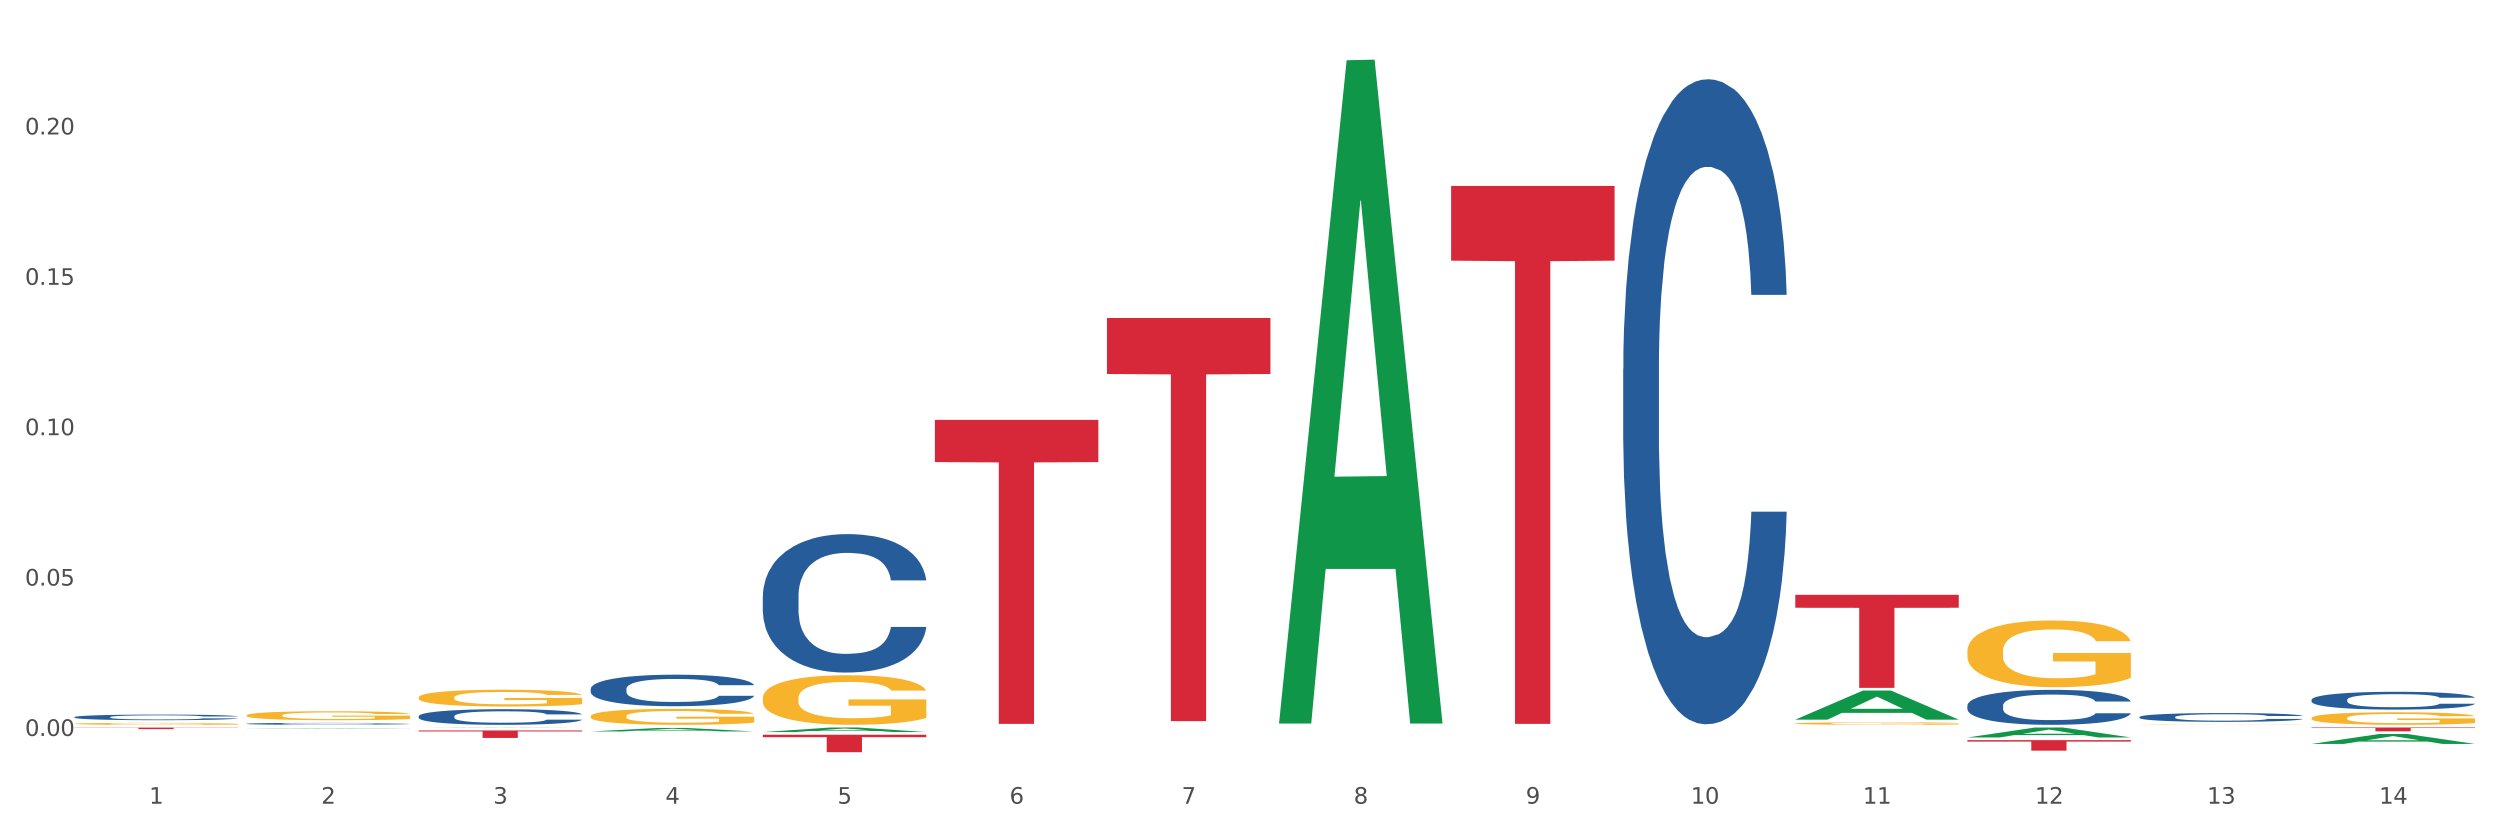 <?xml version="1.0" encoding="utf-8" standalone="no"?>
<!DOCTYPE svg PUBLIC "-//W3C//DTD SVG 1.1//EN"
  "http://www.w3.org/Graphics/SVG/1.1/DTD/svg11.dtd">
<svg xmlns:xlink="http://www.w3.org/1999/xlink" width="1080pt" height="360pt" viewBox="0 0 1080 360" xmlns="http://www.w3.org/2000/svg" version="1.1">
 <rect x="0" y="0" width="1080" height="360" fill="#333333" stroke="none"/>
 <defs>
  <style type="text/css">*{stroke-linejoin: round; stroke-linecap: butt}</style>
 </defs>
 <g id="figure_1">
  <g id="patch_1">
   <path d="M 0 360 
L 1080 360 
L 1080 0 
L 0 0 
z
" style="fill: #ffffff; stroke: #ffffff; stroke-linejoin: miter"/>
  </g>
  <g id="axes_1">
   <g id="matplotlib.axis_1">
    <g id="xtick_1">
     <g id="text_1">
      <!-- 1 -->
      <g style="fill: #4d4d4d" transform="translate(64.432 347.204) scale(0.096 -0.096)">
       <defs>
        <path id="DejaVuSans-31" d="M 794 531 
L 1825 531 
L 1825 4091 
L 703 3866 
L 703 4441 
L 1819 4666 
L 2450 4666 
L 2450 531 
L 3481 531 
L 3481 0 
L 794 0 
L 794 531 
z
" transform="scale(0.016)"/>
       </defs>
       <use xlink:href="#DejaVuSans-31"/>
      </g>
     </g>
    </g>
    <g id="xtick_2">
     <g id="text_2">
      <!-- 2 -->
      <g style="fill: #4d4d4d" transform="translate(138.771 347.204) scale(0.096 -0.096)">
       <defs>
        <path id="DejaVuSans-32" d="M 1228 531 
L 3431 531 
L 3431 0 
L 469 0 
L 469 531 
Q 828 903 1448 1529 
Q 2069 2156 2228 2338 
Q 2531 2678 2651 2914 
Q 2772 3150 2772 3378 
Q 2772 3750 2511 3984 
Q 2250 4219 1831 4219 
Q 1534 4219 1204 4116 
Q 875 4013 500 3803 
L 500 4441 
Q 881 4594 1212 4672 
Q 1544 4750 1819 4750 
Q 2544 4750 2975 4387 
Q 3406 4025 3406 3419 
Q 3406 3131 3298 2873 
Q 3191 2616 2906 2266 
Q 2828 2175 2409 1742 
Q 1991 1309 1228 531 
z
" transform="scale(0.016)"/>
       </defs>
       <use xlink:href="#DejaVuSans-32"/>
      </g>
     </g>
    </g>
    <g id="xtick_3">
     <g id="text_3">
      <!-- 3 -->
      <g style="fill: #4d4d4d" transform="translate(213.109 347.204) scale(0.096 -0.096)">
       <defs>
        <path id="DejaVuSans-33" d="M 2597 2516 
Q 3050 2419 3304 2112 
Q 3559 1806 3559 1356 
Q 3559 666 3084 287 
Q 2609 -91 1734 -91 
Q 1441 -91 1130 -33 
Q 819 25 488 141 
L 488 750 
Q 750 597 1062 519 
Q 1375 441 1716 441 
Q 2309 441 2620 675 
Q 2931 909 2931 1356 
Q 2931 1769 2642 2001 
Q 2353 2234 1838 2234 
L 1294 2234 
L 1294 2753 
L 1863 2753 
Q 2328 2753 2575 2939 
Q 2822 3125 2822 3475 
Q 2822 3834 2567 4026 
Q 2313 4219 1838 4219 
Q 1578 4219 1281 4162 
Q 984 4106 628 3988 
L 628 4550 
Q 988 4650 1302 4700 
Q 1616 4750 1894 4750 
Q 2613 4750 3031 4423 
Q 3450 4097 3450 3541 
Q 3450 3153 3228 2886 
Q 3006 2619 2597 2516 
z
" transform="scale(0.016)"/>
       </defs>
       <use xlink:href="#DejaVuSans-33"/>
      </g>
     </g>
    </g>
    <g id="xtick_4">
     <g id="text_4">
      <!-- 4 -->
      <g style="fill: #4d4d4d" transform="translate(287.448 347.204) scale(0.096 -0.096)">
       <defs>
        <path id="DejaVuSans-34" d="M 2419 4116 
L 825 1625 
L 2419 1625 
L 2419 4116 
z
M 2253 4666 
L 3047 4666 
L 3047 1625 
L 3713 1625 
L 3713 1100 
L 3047 1100 
L 3047 0 
L 2419 0 
L 2419 1100 
L 313 1100 
L 313 1709 
L 2253 4666 
z
" transform="scale(0.016)"/>
       </defs>
       <use xlink:href="#DejaVuSans-34"/>
      </g>
     </g>
    </g>
    <g id="xtick_5">
     <g id="text_5">
      <!-- 5 -->
      <g style="fill: #4d4d4d" transform="translate(361.787 347.204) scale(0.096 -0.096)">
       <defs>
        <path id="DejaVuSans-35" d="M 691 4666 
L 3169 4666 
L 3169 4134 
L 1269 4134 
L 1269 2991 
Q 1406 3038 1543 3061 
Q 1681 3084 1819 3084 
Q 2600 3084 3056 2656 
Q 3513 2228 3513 1497 
Q 3513 744 3044 326 
Q 2575 -91 1722 -91 
Q 1428 -91 1123 -41 
Q 819 9 494 109 
L 494 744 
Q 775 591 1075 516 
Q 1375 441 1709 441 
Q 2250 441 2565 725 
Q 2881 1009 2881 1497 
Q 2881 1984 2565 2268 
Q 2250 2553 1709 2553 
Q 1456 2553 1204 2497 
Q 953 2441 691 2322 
L 691 4666 
z
" transform="scale(0.016)"/>
       </defs>
       <use xlink:href="#DejaVuSans-35"/>
      </g>
     </g>
    </g>
    <g id="xtick_6">
     <g id="text_6">
      <!-- 6 -->
      <g style="fill: #4d4d4d" transform="translate(436.125 347.204) scale(0.096 -0.096)">
       <defs>
        <path id="DejaVuSans-36" d="M 2113 2584 
Q 1688 2584 1439 2293 
Q 1191 2003 1191 1497 
Q 1191 994 1439 701 
Q 1688 409 2113 409 
Q 2538 409 2786 701 
Q 3034 994 3034 1497 
Q 3034 2003 2786 2293 
Q 2538 2584 2113 2584 
z
M 3366 4563 
L 3366 3988 
Q 3128 4100 2886 4159 
Q 2644 4219 2406 4219 
Q 1781 4219 1451 3797 
Q 1122 3375 1075 2522 
Q 1259 2794 1537 2939 
Q 1816 3084 2150 3084 
Q 2853 3084 3261 2657 
Q 3669 2231 3669 1497 
Q 3669 778 3244 343 
Q 2819 -91 2113 -91 
Q 1303 -91 875 529 
Q 447 1150 447 2328 
Q 447 3434 972 4092 
Q 1497 4750 2381 4750 
Q 2619 4750 2861 4703 
Q 3103 4656 3366 4563 
z
" transform="scale(0.016)"/>
       </defs>
       <use xlink:href="#DejaVuSans-36"/>
      </g>
     </g>
    </g>
    <g id="xtick_7">
     <g id="text_7">
      <!-- 7 -->
      <g style="fill: #4d4d4d" transform="translate(510.464 347.204) scale(0.096 -0.096)">
       <defs>
        <path id="DejaVuSans-37" d="M 525 4666 
L 3525 4666 
L 3525 4397 
L 1831 0 
L 1172 0 
L 2766 4134 
L 525 4134 
L 525 4666 
z
" transform="scale(0.016)"/>
       </defs>
       <use xlink:href="#DejaVuSans-37"/>
      </g>
     </g>
    </g>
    <g id="xtick_8">
     <g id="text_8">
      <!-- 8 -->
      <g style="fill: #4d4d4d" transform="translate(584.803 347.204) scale(0.096 -0.096)">
       <defs>
        <path id="DejaVuSans-38" d="M 2034 2216 
Q 1584 2216 1326 1975 
Q 1069 1734 1069 1313 
Q 1069 891 1326 650 
Q 1584 409 2034 409 
Q 2484 409 2743 651 
Q 3003 894 3003 1313 
Q 3003 1734 2745 1975 
Q 2488 2216 2034 2216 
z
M 1403 2484 
Q 997 2584 770 2862 
Q 544 3141 544 3541 
Q 544 4100 942 4425 
Q 1341 4750 2034 4750 
Q 2731 4750 3128 4425 
Q 3525 4100 3525 3541 
Q 3525 3141 3298 2862 
Q 3072 2584 2669 2484 
Q 3125 2378 3379 2068 
Q 3634 1759 3634 1313 
Q 3634 634 3220 271 
Q 2806 -91 2034 -91 
Q 1263 -91 848 271 
Q 434 634 434 1313 
Q 434 1759 690 2068 
Q 947 2378 1403 2484 
z
M 1172 3481 
Q 1172 3119 1398 2916 
Q 1625 2713 2034 2713 
Q 2441 2713 2670 2916 
Q 2900 3119 2900 3481 
Q 2900 3844 2670 4047 
Q 2441 4250 2034 4250 
Q 1625 4250 1398 4047 
Q 1172 3844 1172 3481 
z
" transform="scale(0.016)"/>
       </defs>
       <use xlink:href="#DejaVuSans-38"/>
      </g>
     </g>
    </g>
    <g id="xtick_9">
     <g id="text_9">
      <!-- 9 -->
      <g style="fill: #4d4d4d" transform="translate(659.142 347.204) scale(0.096 -0.096)">
       <defs>
        <path id="DejaVuSans-39" d="M 703 97 
L 703 672 
Q 941 559 1184 500 
Q 1428 441 1663 441 
Q 2288 441 2617 861 
Q 2947 1281 2994 2138 
Q 2813 1869 2534 1725 
Q 2256 1581 1919 1581 
Q 1219 1581 811 2004 
Q 403 2428 403 3163 
Q 403 3881 828 4315 
Q 1253 4750 1959 4750 
Q 2769 4750 3195 4129 
Q 3622 3509 3622 2328 
Q 3622 1225 3098 567 
Q 2575 -91 1691 -91 
Q 1453 -91 1209 -44 
Q 966 3 703 97 
z
M 1959 2075 
Q 2384 2075 2632 2365 
Q 2881 2656 2881 3163 
Q 2881 3666 2632 3958 
Q 2384 4250 1959 4250 
Q 1534 4250 1286 3958 
Q 1038 3666 1038 3163 
Q 1038 2656 1286 2365 
Q 1534 2075 1959 2075 
z
" transform="scale(0.016)"/>
       </defs>
       <use xlink:href="#DejaVuSans-39"/>
      </g>
     </g>
    </g>
    <g id="xtick_10">
     <g id="text_10">
      <!-- 10 -->
      <g style="fill: #4d4d4d" transform="translate(730.426 347.204) scale(0.096 -0.096)">
       <defs>
        <path id="DejaVuSans-30" d="M 2034 4250 
Q 1547 4250 1301 3770 
Q 1056 3291 1056 2328 
Q 1056 1369 1301 889 
Q 1547 409 2034 409 
Q 2525 409 2770 889 
Q 3016 1369 3016 2328 
Q 3016 3291 2770 3770 
Q 2525 4250 2034 4250 
z
M 2034 4750 
Q 2819 4750 3233 4129 
Q 3647 3509 3647 2328 
Q 3647 1150 3233 529 
Q 2819 -91 2034 -91 
Q 1250 -91 836 529 
Q 422 1150 422 2328 
Q 422 3509 836 4129 
Q 1250 4750 2034 4750 
z
" transform="scale(0.016)"/>
       </defs>
       <use xlink:href="#DejaVuSans-31"/>
       <use xlink:href="#DejaVuSans-30" transform="translate(63.623 0)"/>
      </g>
     </g>
    </g>
    <g id="xtick_11">
     <g id="text_11">
      <!-- 11 -->
      <g style="fill: #4d4d4d" transform="translate(804.765 347.204) scale(0.096 -0.096)">
       <use xlink:href="#DejaVuSans-31"/>
       <use xlink:href="#DejaVuSans-31" transform="translate(63.623 0)"/>
      </g>
     </g>
    </g>
    <g id="xtick_12">
     <g id="text_12">
      <!-- 12 -->
      <g style="fill: #4d4d4d" transform="translate(879.104 347.204) scale(0.096 -0.096)">
       <use xlink:href="#DejaVuSans-31"/>
       <use xlink:href="#DejaVuSans-32" transform="translate(63.623 0)"/>
      </g>
     </g>
    </g>
    <g id="xtick_13">
     <g id="text_13">
      <!-- 13 -->
      <g style="fill: #4d4d4d" transform="translate(953.442 347.204) scale(0.096 -0.096)">
       <use xlink:href="#DejaVuSans-31"/>
       <use xlink:href="#DejaVuSans-33" transform="translate(63.623 0)"/>
      </g>
     </g>
    </g>
    <g id="xtick_14">
     <g id="text_14">
      <!-- 14 -->
      <g style="fill: #4d4d4d" transform="translate(1027.781 347.204) scale(0.096 -0.096)">
       <use xlink:href="#DejaVuSans-31"/>
       <use xlink:href="#DejaVuSans-34" transform="translate(63.623 0)"/>
      </g>
     </g>
    </g>
    <g id="xtick_15"/>
    <g id="xtick_16"/>
    <g id="xtick_17"/>
    <g id="xtick_18"/>
    <g id="xtick_19"/>
    <g id="xtick_20"/>
    <g id="xtick_21"/>
    <g id="xtick_22"/>
    <g id="xtick_23"/>
    <g id="xtick_24"/>
    <g id="xtick_25"/>
    <g id="xtick_26"/>
    <g id="xtick_27"/>
   </g>
   <g id="matplotlib.axis_2">
    <g id="ytick_1">
     <g id="text_15">
      <!-- 0.00 -->
      <g style="fill: #4d4d4d" transform="translate(10.8 317.926) scale(0.096 -0.096)">
       <defs>
        <path id="DejaVuSans-2e" d="M 684 794 
L 1344 794 
L 1344 0 
L 684 0 
L 684 794 
z
" transform="scale(0.016)"/>
       </defs>
       <use xlink:href="#DejaVuSans-30"/>
       <use xlink:href="#DejaVuSans-2e" transform="translate(63.623 0)"/>
       <use xlink:href="#DejaVuSans-30" transform="translate(95.41 0)"/>
       <use xlink:href="#DejaVuSans-30" transform="translate(159.033 0)"/>
      </g>
     </g>
    </g>
    <g id="ytick_2">
     <g id="text_16">
      <!-- 0.05 -->
      <g style="fill: #4d4d4d" transform="translate(10.8 252.967) scale(0.096 -0.096)">
       <use xlink:href="#DejaVuSans-30"/>
       <use xlink:href="#DejaVuSans-2e" transform="translate(63.623 0)"/>
       <use xlink:href="#DejaVuSans-30" transform="translate(95.41 0)"/>
       <use xlink:href="#DejaVuSans-35" transform="translate(159.033 0)"/>
      </g>
     </g>
    </g>
    <g id="ytick_3">
     <g id="text_17">
      <!-- 0.10 -->
      <g style="fill: #4d4d4d" transform="translate(10.8 188.007) scale(0.096 -0.096)">
       <use xlink:href="#DejaVuSans-30"/>
       <use xlink:href="#DejaVuSans-2e" transform="translate(63.623 0)"/>
       <use xlink:href="#DejaVuSans-31" transform="translate(95.41 0)"/>
       <use xlink:href="#DejaVuSans-30" transform="translate(159.033 0)"/>
      </g>
     </g>
    </g>
    <g id="ytick_4">
     <g id="text_18">
      <!-- 0.15 -->
      <g style="fill: #4d4d4d" transform="translate(10.8 123.048) scale(0.096 -0.096)">
       <use xlink:href="#DejaVuSans-30"/>
       <use xlink:href="#DejaVuSans-2e" transform="translate(63.623 0)"/>
       <use xlink:href="#DejaVuSans-31" transform="translate(95.41 0)"/>
       <use xlink:href="#DejaVuSans-35" transform="translate(159.033 0)"/>
      </g>
     </g>
    </g>
    <g id="ytick_5">
     <g id="text_19">
      <!-- 0.20 -->
      <g style="fill: #4d4d4d" transform="translate(10.8 58.088) scale(0.096 -0.096)">
       <use xlink:href="#DejaVuSans-30"/>
       <use xlink:href="#DejaVuSans-2e" transform="translate(63.623 0)"/>
       <use xlink:href="#DejaVuSans-32" transform="translate(95.41 0)"/>
       <use xlink:href="#DejaVuSans-30" transform="translate(159.033 0)"/>
      </g>
     </g>
    </g>
    <g id="ytick_6"/>
    <g id="ytick_7"/>
    <g id="ytick_8"/>
    <g id="ytick_9"/>
    <g id="ytick_10"/>
   </g>
   <g id="PolyCollection_1">
    <path d="M 106.514 314.914 
L 106.587 314.914 
L 135.709 314.739 
L 147.795 314.738 
L 177.135 314.915 
L 163.157 314.915 
L 156.823 314.874 
L 126.754 314.874 
L 126.535 314.874 
L 120.42 314.915 
L 106.514 314.915 
L 106.514 314.914 
L 130.54 314.849 
L 153.037 314.849 
L 141.897 314.776 
L 141.752 314.776 
L 141.606 314.776 
L 130.467 314.849 
L 130.54 314.849 
L 106.514 314.914 
z
" clip-path="url(#p5ebb1b7098)" style="fill: #109648"/>
    <path d="M 180.852 314.393 
L 180.925 314.392 
L 210.048 314.279 
L 222.133 314.279 
L 251.474 314.393 
L 237.495 314.393 
L 231.161 314.366 
L 201.092 314.366 
L 200.874 314.367 
L 194.758 314.393 
L 180.852 314.393 
L 180.852 314.393 
L 204.878 314.35 
L 227.375 314.35 
L 216.236 314.303 
L 216.09 314.303 
L 215.945 314.303 
L 204.806 314.35 
L 204.878 314.35 
L 180.852 314.393 
z
" clip-path="url(#p5ebb1b7098)" style="fill: #109648"/>
    <path d="M 255.191 315.99 
L 255.264 315.988 
L 284.386 314.469 
L 296.472 314.467 
L 325.813 315.993 
L 311.834 315.993 
L 305.5 315.637 
L 275.431 315.637 
L 275.213 315.643 
L 269.097 315.993 
L 255.191 315.993 
L 255.191 315.99 
L 279.217 315.426 
L 301.714 315.424 
L 290.575 314.793 
L 290.429 314.79 
L 290.284 314.794 
L 279.144 315.424 
L 279.217 315.426 
L 255.191 315.99 
z
" clip-path="url(#p5ebb1b7098)" style="fill: #109648"/>
    <path d="M 329.53 316.258 
L 329.603 316.256 
L 358.725 314.281 
L 370.811 314.279 
L 400.152 316.262 
L 386.173 316.262 
L 379.839 315.8 
L 349.77 315.8 
L 349.551 315.807 
L 343.436 316.262 
L 329.53 316.262 
L 329.53 316.258 
L 353.556 315.524 
L 376.053 315.523 
L 364.914 314.701 
L 364.768 314.698 
L 364.622 314.703 
L 353.483 315.523 
L 353.556 315.524 
L 329.53 316.258 
z
" clip-path="url(#p5ebb1b7098)" style="fill: #109648"/>
    <path d="M 552.546 312.038 
L 552.619 311.768 
L 581.741 26.029 
L 593.827 25.759 
L 623.168 312.576 
L 609.189 312.576 
L 602.855 245.787 
L 572.786 245.787 
L 572.568 246.864 
L 566.452 312.576 
L 552.546 312.576 
L 552.546 312.038 
L 576.572 205.929 
L 599.069 205.66 
L 587.93 86.893 
L 587.784 86.355 
L 587.638 87.163 
L 576.499 205.66 
L 576.572 205.929 
L 552.546 312.038 
z
" clip-path="url(#p5ebb1b7098)" style="fill: #109648"/>
    <path d="M 775.562 310.865 
L 775.635 310.854 
L 804.757 298.323 
L 816.843 298.311 
L 846.184 310.889 
L 832.205 310.889 
L 825.871 307.96 
L 795.802 307.96 
L 795.584 308.007 
L 789.468 310.889 
L 775.562 310.889 
L 775.562 310.865 
L 799.588 306.212 
L 822.085 306.2 
L 810.946 300.992 
L 810.8 300.968 
L 810.655 301.004 
L 799.515 306.2 
L 799.588 306.212 
L 775.562 310.865 
z
" clip-path="url(#p5ebb1b7098)" style="fill: #109648"/>
    <path d="M 32.175 312.671 
L 32.258 312.67 
L 32.258 312.642 
L 32.425 312.619 
L 33.259 312.561 
L 34.51 312.513 
L 35.427 312.488 
L 36.344 312.467 
L 37.428 312.446 
L 38.762 312.424 
L 41.18 312.393 
L 42.681 312.377 
L 44.515 312.36 
L 47.85 312.335 
L 50.268 312.321 
L 52.77 312.31 
L 56.855 312.296 
L 59.523 312.29 
L 62.358 312.285 
L 65.777 312.282 
L 68.361 312.281 
L 74.031 312.283 
L 78.867 312.29 
L 81.202 312.296 
L 84.203 312.305 
L 85.788 312.311 
L 88.372 312.323 
L 91.04 312.34 
L 92.875 312.354 
L 95.626 312.38 
L 97.711 312.406 
L 99.628 312.438 
L 100.629 312.461 
L 101.379 312.481 
L 102.046 312.505 
L 102.713 312.543 
L 87.705 312.543 
L 87.122 312.516 
L 86.204 312.491 
L 84.87 312.466 
L 83.703 312.451 
L 81.702 312.431 
L 79.868 312.419 
L 77.95 312.41 
L 75.615 312.402 
L 73.781 312.398 
L 71.196 312.395 
L 66.11 312.396 
L 62.692 312.402 
L 60.357 312.41 
L 58.856 312.417 
L 57.522 312.424 
L 56.021 312.435 
L 54.27 312.451 
L 53.02 312.466 
L 51.769 312.484 
L 50.768 312.503 
L 49.851 312.525 
L 49.101 312.548 
L 48.517 312.572 
L 48.017 312.601 
L 47.6 312.649 
L 47.6 312.755 
L 47.767 312.779 
L 48.184 312.81 
L 48.684 312.834 
L 49.518 312.863 
L 50.268 312.882 
L 51.686 312.91 
L 53.27 312.933 
L 54.52 312.947 
L 55.771 312.96 
L 57.939 312.977 
L 60.357 312.991 
L 62.441 312.999 
L 65.276 313.007 
L 67.194 313.01 
L 68.862 313.011 
L 72.947 313.011 
L 75.865 313.009 
L 79.117 313.004 
L 81.619 312.997 
L 83.703 312.988 
L 86.038 312.974 
L 87.538 312.961 
L 87.538 312.8 
L 69.195 312.8 
L 69.195 312.692 
L 102.797 312.692 
L 102.797 313.007 
L 101.379 313.023 
L 99.795 313.038 
L 98.128 313.051 
L 95.626 313.067 
L 92.625 313.082 
L 89.956 313.093 
L 87.122 313.102 
L 83.786 313.111 
L 79.451 313.118 
L 76.783 313.122 
L 73.447 313.124 
L 69.529 313.125 
L 66.11 313.123 
L 62.775 313.119 
L 59.273 313.112 
L 55.855 313.102 
L 53.27 313.092 
L 50.685 313.08 
L 47.934 313.064 
L 45.766 313.048 
L 44.098 313.035 
L 42.264 313.017 
L 40.263 312.994 
L 38.762 312.973 
L 37.428 312.951 
L 36.01 312.924 
L 35.01 312.9 
L 34.009 312.87 
L 33.426 312.847 
L 32.759 312.813 
L 32.258 312.764 
L 32.175 312.671 
z
" clip-path="url(#p5ebb1b7098)" style="fill: #f7b32b"/>
    <path d="M 255.191 309.42 
L 255.275 309.413 
L 255.275 309.187 
L 255.441 308.992 
L 256.275 308.52 
L 257.526 308.13 
L 258.443 307.922 
L 259.36 307.753 
L 260.444 307.583 
L 261.778 307.407 
L 264.196 307.149 
L 265.697 307.017 
L 267.531 306.878 
L 270.866 306.677 
L 273.284 306.564 
L 275.786 306.469 
L 279.871 306.356 
L 282.539 306.306 
L 285.374 306.268 
L 288.793 306.243 
L 291.377 306.237 
L 297.047 306.256 
L 301.883 306.312 
L 304.218 306.356 
L 307.219 306.432 
L 308.804 306.482 
L 311.388 306.583 
L 314.057 306.715 
L 315.891 306.828 
L 318.642 307.042 
L 320.727 307.256 
L 322.645 307.52 
L 323.645 307.702 
L 324.395 307.872 
L 325.062 308.067 
L 325.73 308.375 
L 310.721 308.375 
L 310.138 308.155 
L 309.221 307.948 
L 307.886 307.746 
L 306.719 307.621 
L 304.718 307.463 
L 302.884 307.363 
L 300.966 307.287 
L 298.631 307.224 
L 296.797 307.193 
L 294.212 307.168 
L 289.126 307.174 
L 285.708 307.224 
L 283.373 307.287 
L 281.872 307.344 
L 280.538 307.407 
L 279.037 307.495 
L 277.286 307.627 
L 276.036 307.746 
L 274.785 307.897 
L 273.785 308.048 
L 272.867 308.224 
L 272.117 308.413 
L 271.533 308.608 
L 271.033 308.847 
L 270.616 309.243 
L 270.616 310.105 
L 270.783 310.3 
L 271.2 310.558 
L 271.7 310.753 
L 272.534 310.986 
L 273.284 311.143 
L 274.702 311.37 
L 276.286 311.558 
L 277.537 311.678 
L 278.787 311.779 
L 280.955 311.917 
L 283.373 312.03 
L 285.458 312.099 
L 288.292 312.162 
L 290.21 312.187 
L 291.878 312.2 
L 295.963 312.2 
L 298.882 312.181 
L 302.133 312.137 
L 304.635 312.08 
L 306.719 312.011 
L 309.054 311.898 
L 310.555 311.791 
L 310.555 310.476 
L 292.211 310.47 
L 292.211 309.596 
L 325.813 309.596 
L 325.813 312.162 
L 324.395 312.294 
L 322.811 312.414 
L 321.144 312.521 
L 318.642 312.653 
L 315.641 312.779 
L 312.973 312.867 
L 310.138 312.942 
L 306.803 313.011 
L 302.467 313.074 
L 299.799 313.099 
L 296.464 313.118 
L 292.545 313.125 
L 289.126 313.112 
L 285.791 313.081 
L 282.289 313.024 
L 278.871 312.942 
L 276.286 312.86 
L 273.701 312.76 
L 270.95 312.628 
L 268.782 312.502 
L 267.114 312.389 
L 265.28 312.244 
L 263.279 312.055 
L 261.778 311.885 
L 260.444 311.709 
L 259.027 311.483 
L 258.026 311.288 
L 257.025 311.043 
L 256.442 310.86 
L 255.775 310.577 
L 255.275 310.181 
L 255.191 309.42 
z
" clip-path="url(#p5ebb1b7098)" style="fill: #f7b32b"/>
    <path d="M 106.514 309.048 
L 106.597 309.044 
L 106.597 308.917 
L 106.764 308.807 
L 107.598 308.541 
L 108.848 308.321 
L 109.765 308.204 
L 110.683 308.109 
L 111.767 308.013 
L 113.101 307.914 
L 115.519 307.768 
L 117.019 307.694 
L 118.854 307.616 
L 122.189 307.503 
L 124.607 307.439 
L 127.108 307.386 
L 131.194 307.322 
L 133.862 307.293 
L 136.697 307.272 
L 140.115 307.258 
L 142.7 307.254 
L 148.37 307.265 
L 153.206 307.297 
L 155.54 307.322 
L 158.542 307.364 
L 160.126 307.393 
L 162.711 307.449 
L 165.379 307.524 
L 167.213 307.588 
L 169.965 307.708 
L 172.049 307.829 
L 173.967 307.977 
L 174.968 308.08 
L 175.718 308.176 
L 176.385 308.286 
L 177.052 308.459 
L 162.044 308.459 
L 161.46 308.335 
L 160.543 308.218 
L 159.209 308.105 
L 158.042 308.034 
L 156.041 307.946 
L 154.206 307.889 
L 152.289 307.846 
L 149.954 307.811 
L 148.12 307.793 
L 145.535 307.779 
L 140.449 307.783 
L 137.03 307.811 
L 134.696 307.846 
L 133.195 307.878 
L 131.861 307.914 
L 130.36 307.963 
L 128.609 308.038 
L 127.358 308.105 
L 126.108 308.19 
L 125.107 308.275 
L 124.19 308.374 
L 123.44 308.481 
L 122.856 308.591 
L 122.356 308.725 
L 121.939 308.949 
L 121.939 309.434 
L 122.106 309.544 
L 122.522 309.689 
L 123.023 309.799 
L 123.856 309.93 
L 124.607 310.019 
L 126.024 310.146 
L 127.609 310.253 
L 128.859 310.32 
L 130.11 310.377 
L 132.278 310.455 
L 134.696 310.519 
L 136.78 310.558 
L 139.615 310.593 
L 141.533 310.607 
L 143.2 310.614 
L 147.286 310.614 
L 150.204 310.604 
L 153.456 310.579 
L 155.957 310.547 
L 158.042 310.508 
L 160.376 310.444 
L 161.877 310.384 
L 161.877 309.643 
L 143.534 309.64 
L 143.534 309.147 
L 177.135 309.147 
L 177.135 310.593 
L 175.718 310.667 
L 174.134 310.735 
L 172.466 310.795 
L 169.965 310.869 
L 166.963 310.94 
L 164.295 310.99 
L 161.46 311.032 
L 158.125 311.071 
L 153.789 311.107 
L 151.121 311.121 
L 147.786 311.132 
L 143.867 311.135 
L 140.449 311.128 
L 137.114 311.11 
L 133.612 311.079 
L 130.193 311.032 
L 127.609 310.986 
L 125.024 310.93 
L 122.272 310.855 
L 120.104 310.784 
L 118.437 310.721 
L 116.603 310.639 
L 114.601 310.533 
L 113.101 310.437 
L 111.767 310.338 
L 110.349 310.21 
L 109.349 310.1 
L 108.348 309.962 
L 107.764 309.859 
L 107.097 309.7 
L 106.597 309.477 
L 106.514 309.048 
z
" clip-path="url(#p5ebb1b7098)" style="fill: #f7b32b"/>
    <path d="M 180.852 301.322 
L 180.936 301.315 
L 180.936 301.077 
L 181.103 300.872 
L 181.936 300.375 
L 183.187 299.965 
L 184.104 299.746 
L 185.021 299.567 
L 186.105 299.389 
L 187.439 299.203 
L 189.857 298.932 
L 191.358 298.793 
L 193.192 298.647 
L 196.528 298.435 
L 198.946 298.316 
L 201.447 298.217 
L 205.533 298.097 
L 208.201 298.044 
L 211.036 298.005 
L 214.454 297.978 
L 217.039 297.972 
L 222.709 297.991 
L 227.545 298.051 
L 229.879 298.097 
L 232.881 298.177 
L 234.465 298.23 
L 237.05 298.336 
L 239.718 298.475 
L 241.552 298.594 
L 244.304 298.819 
L 246.388 299.044 
L 248.306 299.322 
L 249.306 299.514 
L 250.057 299.693 
L 250.724 299.898 
L 251.391 300.223 
L 236.383 300.223 
L 235.799 299.991 
L 234.882 299.773 
L 233.548 299.561 
L 232.38 299.428 
L 230.379 299.263 
L 228.545 299.157 
L 226.627 299.077 
L 224.293 299.011 
L 222.458 298.978 
L 219.874 298.952 
L 214.788 298.958 
L 211.369 299.011 
L 209.034 299.077 
L 207.534 299.137 
L 206.2 299.203 
L 204.699 299.296 
L 202.948 299.435 
L 201.697 299.561 
L 200.446 299.72 
L 199.446 299.879 
L 198.529 300.064 
L 197.778 300.263 
L 197.195 300.468 
L 196.694 300.719 
L 196.277 301.137 
L 196.277 302.044 
L 196.444 302.249 
L 196.861 302.521 
L 197.361 302.726 
L 198.195 302.971 
L 198.946 303.136 
L 200.363 303.375 
L 201.947 303.573 
L 203.198 303.699 
L 204.449 303.805 
L 206.616 303.951 
L 209.034 304.07 
L 211.119 304.143 
L 213.954 304.209 
L 215.871 304.235 
L 217.539 304.249 
L 221.625 304.249 
L 224.543 304.229 
L 227.795 304.183 
L 230.296 304.123 
L 232.38 304.05 
L 234.715 303.931 
L 236.216 303.818 
L 236.216 302.434 
L 217.873 302.428 
L 217.873 301.507 
L 251.474 301.507 
L 251.474 304.209 
L 250.057 304.348 
L 248.473 304.474 
L 246.805 304.586 
L 244.304 304.725 
L 241.302 304.858 
L 238.634 304.951 
L 235.799 305.03 
L 232.464 305.103 
L 228.128 305.169 
L 225.46 305.196 
L 222.125 305.215 
L 218.206 305.222 
L 214.788 305.209 
L 211.452 305.176 
L 207.951 305.116 
L 204.532 305.03 
L 201.947 304.944 
L 199.362 304.838 
L 196.611 304.699 
L 194.443 304.567 
L 192.776 304.447 
L 190.941 304.295 
L 188.94 304.096 
L 187.439 303.918 
L 186.105 303.732 
L 184.688 303.494 
L 183.687 303.289 
L 182.687 303.03 
L 182.103 302.838 
L 181.436 302.54 
L 180.936 302.123 
L 180.852 301.322 
z
" clip-path="url(#p5ebb1b7098)" style="fill: #f7b32b"/>
    <path d="M 924.24 313.055 
L 924.323 313.055 
L 924.323 313.051 
L 924.49 313.047 
L 925.323 313.038 
L 926.574 313.031 
L 927.491 313.027 
L 928.408 313.024 
L 929.492 313.021 
L 930.826 313.017 
L 933.244 313.012 
L 934.745 313.01 
L 936.58 313.007 
L 939.915 313.004 
L 942.333 313.001 
L 944.834 313 
L 948.92 312.998 
L 951.588 312.997 
L 954.423 312.996 
L 957.841 312.995 
L 960.426 312.995 
L 966.096 312.996 
L 970.932 312.997 
L 973.266 312.998 
L 976.268 312.999 
L 977.852 313 
L 980.437 313.002 
L 983.105 313.004 
L 984.939 313.006 
L 987.691 313.01 
L 989.775 313.014 
L 991.693 313.019 
L 992.693 313.023 
L 993.444 313.026 
L 994.111 313.03 
L 994.778 313.035 
L 979.77 313.035 
L 979.186 313.031 
L 978.269 313.027 
L 976.935 313.024 
L 975.768 313.021 
L 973.766 313.018 
L 971.932 313.016 
L 970.014 313.015 
L 967.68 313.014 
L 965.845 313.013 
L 963.261 313.013 
L 958.175 313.013 
L 954.756 313.014 
L 952.422 313.015 
L 950.921 313.016 
L 949.587 313.017 
L 948.086 313.019 
L 946.335 313.021 
L 945.084 313.024 
L 943.834 313.026 
L 942.833 313.029 
L 941.916 313.033 
L 941.165 313.036 
L 940.582 313.04 
L 940.081 313.044 
L 939.665 313.052 
L 939.665 313.068 
L 939.831 313.072 
L 940.248 313.076 
L 940.749 313.08 
L 941.582 313.084 
L 942.333 313.087 
L 943.75 313.092 
L 945.334 313.095 
L 946.585 313.097 
L 947.836 313.099 
L 950.004 313.102 
L 952.422 313.104 
L 954.506 313.105 
L 957.341 313.107 
L 959.259 313.107 
L 960.926 313.107 
L 965.012 313.107 
L 967.93 313.107 
L 971.182 313.106 
L 973.683 313.105 
L 975.768 313.104 
L 978.102 313.102 
L 979.603 313.1 
L 979.603 313.075 
L 961.26 313.075 
L 961.26 313.058 
L 994.861 313.058 
L 994.861 313.107 
L 993.444 313.109 
L 991.86 313.111 
L 990.192 313.113 
L 987.691 313.116 
L 984.689 313.118 
L 982.021 313.12 
L 979.186 313.121 
L 975.851 313.123 
L 971.515 313.124 
L 968.847 313.124 
L 965.512 313.125 
L 961.593 313.125 
L 958.175 313.124 
L 954.84 313.124 
L 951.338 313.123 
L 947.919 313.121 
L 945.334 313.12 
L 942.75 313.118 
L 939.998 313.115 
L 937.83 313.113 
L 936.163 313.111 
L 934.328 313.108 
L 932.327 313.105 
L 930.826 313.101 
L 929.492 313.098 
L 928.075 313.094 
L 927.074 313.09 
L 926.074 313.086 
L 925.49 313.082 
L 924.823 313.077 
L 924.323 313.069 
L 924.24 313.055 
z
" clip-path="url(#p5ebb1b7098)" style="fill: #f7b32b"/>
    <path d="M 998.578 310.208 
L 998.662 310.203 
L 998.662 310.025 
L 998.828 309.872 
L 999.662 309.5 
L 1000.913 309.193 
L 1001.83 309.03 
L 1002.747 308.896 
L 1003.831 308.763 
L 1005.165 308.624 
L 1007.583 308.421 
L 1009.084 308.317 
L 1010.918 308.208 
L 1014.253 308.05 
L 1016.671 307.96 
L 1019.173 307.886 
L 1023.258 307.797 
L 1025.926 307.757 
L 1028.761 307.728 
L 1032.18 307.708 
L 1034.765 307.703 
L 1040.434 307.718 
L 1045.27 307.762 
L 1047.605 307.797 
L 1050.607 307.856 
L 1052.191 307.896 
L 1054.775 307.975 
L 1057.444 308.079 
L 1059.278 308.168 
L 1062.029 308.337 
L 1064.114 308.505 
L 1066.032 308.713 
L 1067.032 308.857 
L 1067.783 308.99 
L 1068.45 309.144 
L 1069.117 309.386 
L 1054.108 309.386 
L 1053.525 309.213 
L 1052.608 309.05 
L 1051.274 308.891 
L 1050.106 308.792 
L 1048.105 308.668 
L 1046.271 308.589 
L 1044.353 308.53 
L 1042.019 308.48 
L 1040.184 308.456 
L 1037.599 308.436 
L 1032.513 308.441 
L 1029.095 308.48 
L 1026.76 308.53 
L 1025.259 308.574 
L 1023.925 308.624 
L 1022.425 308.693 
L 1020.674 308.797 
L 1019.423 308.891 
L 1018.172 309.01 
L 1017.172 309.129 
L 1016.255 309.268 
L 1015.504 309.416 
L 1014.92 309.57 
L 1014.42 309.758 
L 1014.003 310.07 
L 1014.003 310.748 
L 1014.17 310.902 
L 1014.587 311.105 
L 1015.087 311.258 
L 1015.921 311.441 
L 1016.671 311.565 
L 1018.089 311.743 
L 1019.673 311.892 
L 1020.924 311.986 
L 1022.174 312.065 
L 1024.342 312.174 
L 1026.76 312.263 
L 1028.845 312.318 
L 1031.68 312.367 
L 1033.597 312.387 
L 1035.265 312.397 
L 1039.35 312.397 
L 1042.269 312.382 
L 1045.52 312.347 
L 1048.022 312.303 
L 1050.106 312.248 
L 1052.441 312.159 
L 1053.942 312.075 
L 1053.942 311.04 
L 1035.598 311.035 
L 1035.598 310.347 
L 1069.2 310.347 
L 1069.2 312.367 
L 1067.783 312.471 
L 1066.198 312.565 
L 1064.531 312.649 
L 1062.029 312.753 
L 1059.028 312.852 
L 1056.36 312.922 
L 1053.525 312.981 
L 1050.19 313.036 
L 1045.854 313.085 
L 1043.186 313.105 
L 1039.851 313.12 
L 1035.932 313.125 
L 1032.513 313.115 
L 1029.178 313.09 
L 1025.676 313.045 
L 1022.258 312.981 
L 1019.673 312.917 
L 1017.088 312.837 
L 1014.337 312.733 
L 1012.169 312.634 
L 1010.501 312.545 
L 1008.667 312.431 
L 1006.666 312.283 
L 1005.165 312.149 
L 1003.831 312.011 
L 1002.414 311.832 
L 1001.413 311.679 
L 1000.413 311.486 
L 999.829 311.342 
L 999.162 311.119 
L 998.662 310.807 
L 998.578 310.208 
z
" clip-path="url(#p5ebb1b7098)" style="fill: #f7b32b"/>
    <path d="M 775.562 312.543 
L 775.645 312.542 
L 775.645 312.506 
L 775.812 312.476 
L 776.646 312.402 
L 777.897 312.34 
L 778.814 312.308 
L 779.731 312.281 
L 780.815 312.255 
L 782.149 312.227 
L 784.567 312.186 
L 786.068 312.166 
L 787.902 312.144 
L 791.237 312.112 
L 793.655 312.095 
L 796.157 312.08 
L 800.242 312.062 
L 802.91 312.054 
L 805.745 312.048 
L 809.164 312.044 
L 811.748 312.043 
L 817.418 312.046 
L 822.254 312.055 
L 824.589 312.062 
L 827.59 312.074 
L 829.175 312.082 
L 831.759 312.098 
L 834.427 312.118 
L 836.262 312.136 
L 839.013 312.17 
L 841.098 312.203 
L 843.015 312.245 
L 844.016 312.273 
L 844.766 312.3 
L 845.433 312.331 
L 846.1 312.379 
L 831.092 312.379 
L 830.509 312.344 
L 829.592 312.312 
L 828.257 312.28 
L 827.09 312.26 
L 825.089 312.236 
L 823.255 312.22 
L 821.337 312.208 
L 819.002 312.198 
L 817.168 312.193 
L 814.583 312.189 
L 809.497 312.19 
L 806.079 312.198 
L 803.744 312.208 
L 802.243 312.217 
L 800.909 312.227 
L 799.408 312.241 
L 797.657 312.261 
L 796.407 312.28 
L 795.156 312.304 
L 794.156 312.328 
L 793.238 312.355 
L 792.488 312.385 
L 791.904 312.416 
L 791.404 312.453 
L 790.987 312.515 
L 790.987 312.651 
L 791.154 312.681 
L 791.571 312.722 
L 792.071 312.752 
L 792.905 312.789 
L 793.655 312.814 
L 795.073 312.849 
L 796.657 312.879 
L 797.908 312.897 
L 799.158 312.913 
L 801.326 312.935 
L 803.744 312.953 
L 805.829 312.964 
L 808.663 312.974 
L 810.581 312.977 
L 812.249 312.979 
L 816.334 312.979 
L 819.253 312.977 
L 822.504 312.97 
L 825.006 312.961 
L 827.09 312.95 
L 829.425 312.932 
L 830.926 312.915 
L 830.926 312.709 
L 812.582 312.708 
L 812.582 312.571 
L 846.184 312.571 
L 846.184 312.974 
L 844.766 312.994 
L 843.182 313.013 
L 841.515 313.03 
L 839.013 313.051 
L 836.012 313.07 
L 833.344 313.084 
L 830.509 313.096 
L 827.174 313.107 
L 822.838 313.117 
L 820.17 313.121 
L 816.835 313.124 
L 812.916 313.125 
L 809.497 313.123 
L 806.162 313.118 
L 802.66 313.109 
L 799.242 313.096 
L 796.657 313.083 
L 794.072 313.067 
L 791.321 313.047 
L 789.153 313.027 
L 787.485 313.009 
L 785.651 312.986 
L 783.65 312.957 
L 782.149 312.93 
L 780.815 312.902 
L 779.398 312.867 
L 778.397 312.836 
L 777.396 312.798 
L 776.813 312.769 
L 776.146 312.725 
L 775.645 312.662 
L 775.562 312.543 
z
" clip-path="url(#p5ebb1b7098)" style="fill: #f7b32b"/>
    <path d="M 849.901 281.362 
L 849.984 281.335 
L 849.984 280.388 
L 850.151 279.573 
L 850.985 277.6 
L 852.235 275.969 
L 853.153 275.101 
L 854.07 274.391 
L 855.154 273.68 
L 856.488 272.944 
L 858.906 271.865 
L 860.407 271.313 
L 862.241 270.734 
L 865.576 269.892 
L 867.994 269.419 
L 870.495 269.024 
L 874.581 268.551 
L 877.249 268.34 
L 880.084 268.183 
L 883.502 268.077 
L 886.087 268.051 
L 891.757 268.13 
L 896.593 268.367 
L 898.927 268.551 
L 901.929 268.867 
L 903.513 269.077 
L 906.098 269.498 
L 908.766 270.05 
L 910.601 270.524 
L 913.352 271.418 
L 915.436 272.313 
L 917.354 273.417 
L 918.355 274.18 
L 919.105 274.891 
L 919.772 275.706 
L 920.439 276.995 
L 905.431 276.995 
L 904.847 276.074 
L 903.93 275.206 
L 902.596 274.364 
L 901.429 273.838 
L 899.428 273.181 
L 897.593 272.76 
L 895.676 272.444 
L 893.341 272.181 
L 891.507 272.05 
L 888.922 271.944 
L 883.836 271.971 
L 880.417 272.181 
L 878.083 272.444 
L 876.582 272.681 
L 875.248 272.944 
L 873.747 273.312 
L 871.996 273.865 
L 870.745 274.364 
L 869.495 274.996 
L 868.494 275.627 
L 867.577 276.364 
L 866.827 277.153 
L 866.243 277.968 
L 865.743 278.968 
L 865.326 280.625 
L 865.326 284.229 
L 865.493 285.044 
L 865.91 286.123 
L 866.41 286.938 
L 867.244 287.912 
L 867.994 288.569 
L 869.411 289.516 
L 870.996 290.306 
L 872.246 290.805 
L 873.497 291.226 
L 875.665 291.805 
L 878.083 292.278 
L 880.167 292.568 
L 883.002 292.831 
L 884.92 292.936 
L 886.587 292.989 
L 890.673 292.989 
L 893.591 292.91 
L 896.843 292.726 
L 899.344 292.489 
L 901.429 292.2 
L 903.763 291.726 
L 905.264 291.279 
L 905.264 285.781 
L 886.921 285.755 
L 886.921 282.098 
L 920.523 282.098 
L 920.523 292.831 
L 919.105 293.383 
L 917.521 293.883 
L 915.853 294.33 
L 913.352 294.883 
L 910.35 295.409 
L 907.682 295.777 
L 904.847 296.093 
L 901.512 296.382 
L 897.177 296.645 
L 894.508 296.75 
L 891.173 296.829 
L 887.254 296.856 
L 883.836 296.803 
L 880.501 296.672 
L 876.999 296.435 
L 873.58 296.093 
L 870.996 295.751 
L 868.411 295.33 
L 865.659 294.778 
L 863.492 294.251 
L 861.824 293.778 
L 859.99 293.173 
L 857.989 292.384 
L 856.488 291.673 
L 855.154 290.937 
L 853.736 289.99 
L 852.736 289.174 
L 851.735 288.149 
L 851.151 287.386 
L 850.484 286.202 
L 849.984 284.545 
L 849.901 281.362 
z
" clip-path="url(#p5ebb1b7098)" style="fill: #f7b32b"/>
    <path d="M 329.53 301.602 
L 329.613 301.582 
L 329.613 300.878 
L 329.78 300.271 
L 330.614 298.804 
L 331.864 297.591 
L 332.782 296.946 
L 333.699 296.417 
L 334.783 295.889 
L 336.117 295.341 
L 338.535 294.539 
L 340.036 294.128 
L 341.87 293.698 
L 345.205 293.072 
L 347.623 292.72 
L 350.124 292.426 
L 354.21 292.074 
L 356.878 291.918 
L 359.713 291.8 
L 363.131 291.722 
L 365.716 291.703 
L 371.386 291.761 
L 376.222 291.937 
L 378.557 292.074 
L 381.558 292.309 
L 383.142 292.466 
L 385.727 292.779 
L 388.395 293.189 
L 390.23 293.542 
L 392.981 294.207 
L 395.066 294.872 
L 396.983 295.694 
L 397.984 296.261 
L 398.734 296.789 
L 399.401 297.396 
L 400.068 298.354 
L 385.06 298.354 
L 384.476 297.669 
L 383.559 297.024 
L 382.225 296.398 
L 381.058 296.007 
L 379.057 295.517 
L 377.222 295.204 
L 375.305 294.97 
L 372.97 294.774 
L 371.136 294.676 
L 368.551 294.598 
L 363.465 294.618 
L 360.046 294.774 
L 357.712 294.97 
L 356.211 295.146 
L 354.877 295.341 
L 353.376 295.615 
L 351.625 296.026 
L 350.375 296.398 
L 349.124 296.867 
L 348.123 297.337 
L 347.206 297.885 
L 346.456 298.472 
L 345.872 299.078 
L 345.372 299.821 
L 344.955 301.054 
L 344.955 303.734 
L 345.122 304.341 
L 345.539 305.143 
L 346.039 305.749 
L 346.873 306.473 
L 347.623 306.962 
L 349.04 307.666 
L 350.625 308.253 
L 351.875 308.625 
L 353.126 308.938 
L 355.294 309.368 
L 357.712 309.721 
L 359.796 309.936 
L 362.631 310.131 
L 364.549 310.21 
L 366.216 310.249 
L 370.302 310.249 
L 373.22 310.19 
L 376.472 310.053 
L 378.973 309.877 
L 381.058 309.662 
L 383.392 309.31 
L 384.893 308.977 
L 384.893 304.888 
L 366.55 304.869 
L 366.55 302.15 
L 400.152 302.15 
L 400.152 310.131 
L 398.734 310.542 
L 397.15 310.914 
L 395.482 311.247 
L 392.981 311.657 
L 389.979 312.049 
L 387.311 312.323 
L 384.476 312.557 
L 381.141 312.773 
L 376.806 312.968 
L 374.137 313.046 
L 370.802 313.105 
L 366.884 313.125 
L 363.465 313.086 
L 360.13 312.988 
L 356.628 312.812 
L 353.209 312.557 
L 350.625 312.303 
L 348.04 311.99 
L 345.288 311.579 
L 343.121 311.188 
L 341.453 310.836 
L 339.619 310.386 
L 337.618 309.799 
L 336.117 309.271 
L 334.783 308.723 
L 333.365 308.019 
L 332.365 307.412 
L 331.364 306.649 
L 330.781 306.082 
L 330.113 305.201 
L 329.613 303.969 
L 329.53 301.602 
z
" clip-path="url(#p5ebb1b7098)" style="fill: #f7b32b"/>
    <path d="M 32.175 314.31 
L 102.797 314.31 
L 102.797 314.406 
L 75.017 314.406 
L 75.017 314.997 
L 59.788 314.997 
L 59.788 314.406 
L 32.175 314.406 
L 32.175 314.311 
L 32.175 314.31 
z
" clip-path="url(#p5ebb1b7098)" style="fill: #d62839"/>
    <path d="M 849.901 304.801 
L 849.984 304.787 
L 849.984 304.401 
L 850.235 303.876 
L 851.153 302.91 
L 852.322 302.178 
L 854.325 301.323 
L 855.41 300.964 
L 856.829 300.563 
L 859.751 299.915 
L 863.09 299.362 
L 865.428 299.059 
L 867.181 298.866 
L 871.104 298.52 
L 873.358 298.369 
L 875.695 298.244 
L 877.699 298.162 
L 881.038 298.065 
L 883.709 298.024 
L 886.798 298.01 
L 889.386 298.024 
L 892.808 298.079 
L 897.817 298.244 
L 899.737 298.341 
L 902.325 298.507 
L 904.996 298.728 
L 907.166 298.948 
L 909.671 299.266 
L 912.258 299.68 
L 914.763 300.204 
L 916.516 300.688 
L 917.935 301.198 
L 919.187 301.82 
L 920.105 302.496 
L 920.523 303.062 
L 905.246 303.062 
L 904.829 302.551 
L 903.994 301.999 
L 903.159 301.626 
L 902.241 301.323 
L 900.822 300.977 
L 899.57 300.757 
L 897.483 300.494 
L 895.563 300.329 
L 893.977 300.232 
L 892.057 300.149 
L 887.966 300.066 
L 885.045 300.066 
L 883.208 300.094 
L 880.954 300.163 
L 879.034 300.26 
L 876.78 300.425 
L 875.027 300.605 
L 873.274 300.839 
L 872.273 301.005 
L 870.77 301.309 
L 869.768 301.557 
L 868.433 301.985 
L 867.681 302.289 
L 866.346 303.076 
L 865.761 303.655 
L 865.511 304.056 
L 865.344 304.497 
L 865.344 306.651 
L 865.845 307.617 
L 866.262 308.031 
L 866.93 308.5 
L 868.182 309.108 
L 870.019 309.701 
L 871.939 310.129 
L 873.525 310.392 
L 875.027 310.585 
L 876.53 310.737 
L 878.367 310.875 
L 879.869 310.957 
L 882.123 311.04 
L 884.794 311.082 
L 886.881 311.082 
L 891.139 311.013 
L 893.059 310.944 
L 894.895 310.847 
L 896.899 310.695 
L 898.485 310.53 
L 899.403 310.405 
L 900.905 310.143 
L 902.074 309.867 
L 903.076 309.55 
L 903.744 309.273 
L 904.495 308.859 
L 905.079 308.39 
L 905.246 308.142 
L 920.523 308.142 
L 920.189 308.638 
L 919.604 309.122 
L 918.436 309.77 
L 917.517 310.143 
L 916.098 310.599 
L 914.596 310.985 
L 912.509 311.413 
L 910.589 311.73 
L 908.585 312.007 
L 906.415 312.255 
L 902.491 312.6 
L 901.072 312.697 
L 898.067 312.862 
L 895.73 312.959 
L 892.307 313.056 
L 888.801 313.111 
L 885.128 313.125 
L 881.873 313.097 
L 878.283 313.014 
L 876.029 312.931 
L 873.525 312.807 
L 870.603 312.614 
L 867.848 312.379 
L 865.261 312.103 
L 862.84 311.786 
L 860.586 311.427 
L 857.664 310.833 
L 855.494 310.254 
L 853.908 309.715 
L 852.823 309.26 
L 851.737 308.68 
L 851.153 308.28 
L 850.235 307.313 
L 849.901 306.416 
L 849.901 304.801 
z
" clip-path="url(#p5ebb1b7098)" style="fill: #255c99"/>
    <path d="M 701.223 159.442 
L 701.307 159.188 
L 701.307 152.062 
L 701.557 142.391 
L 702.476 124.577 
L 703.644 111.089 
L 705.648 95.311 
L 706.733 88.694 
L 708.152 81.314 
L 711.074 69.353 
L 714.413 59.173 
L 716.75 53.574 
L 718.503 50.011 
L 722.427 43.649 
L 724.681 40.85 
L 727.018 38.559 
L 729.021 37.032 
L 732.36 35.251 
L 735.032 34.488 
L 738.12 34.233 
L 740.708 34.488 
L 744.131 35.505 
L 749.139 38.559 
L 751.059 40.341 
L 753.647 43.395 
L 756.318 47.467 
L 758.489 51.538 
L 760.993 57.392 
L 763.581 65.026 
L 766.085 74.697 
L 767.838 83.604 
L 769.257 93.02 
L 770.51 104.472 
L 771.428 116.942 
L 771.845 127.376 
L 756.569 127.376 
L 756.151 117.96 
L 755.317 107.781 
L 754.482 100.909 
L 753.564 95.311 
L 752.145 88.948 
L 750.892 84.877 
L 748.805 80.041 
L 746.885 76.987 
L 745.299 75.206 
L 743.379 73.679 
L 739.289 72.152 
L 736.367 72.152 
L 734.531 72.661 
L 732.277 73.933 
L 730.357 75.715 
L 728.103 78.769 
L 726.35 82.077 
L 724.597 86.403 
L 723.595 89.457 
L 722.093 95.056 
L 721.091 99.637 
L 719.755 107.526 
L 719.004 113.125 
L 717.668 127.631 
L 717.084 138.319 
L 716.834 145.7 
L 716.667 153.843 
L 716.667 193.544 
L 717.168 211.358 
L 717.585 218.993 
L 718.253 227.645 
L 719.505 238.843 
L 721.341 249.786 
L 723.261 257.675 
L 724.847 262.511 
L 726.35 266.073 
L 727.853 268.873 
L 729.689 271.418 
L 731.192 272.945 
L 733.446 274.472 
L 736.117 275.235 
L 738.204 275.235 
L 742.461 273.963 
L 744.381 272.69 
L 746.218 270.909 
L 748.221 268.109 
L 749.807 265.055 
L 750.725 262.765 
L 752.228 257.93 
L 753.397 252.84 
L 754.398 246.987 
L 755.066 241.897 
L 755.818 234.262 
L 756.402 225.61 
L 756.569 221.029 
L 771.845 221.029 
L 771.511 230.19 
L 770.927 239.098 
L 769.758 251.059 
L 768.84 257.93 
L 767.421 266.328 
L 765.918 273.454 
L 763.831 281.343 
L 761.911 287.196 
L 759.908 292.286 
L 757.738 296.867 
L 753.814 303.229 
L 752.395 305.01 
L 749.39 308.064 
L 747.052 309.846 
L 743.63 311.627 
L 740.124 312.645 
L 736.451 312.9 
L 733.195 312.391 
L 729.606 310.864 
L 727.352 309.337 
L 724.847 307.046 
L 721.926 303.483 
L 719.171 299.157 
L 716.583 294.067 
L 714.162 288.214 
L 711.908 281.597 
L 708.987 270.654 
L 706.816 259.966 
L 705.23 250.041 
L 704.145 241.642 
L 703.06 230.954 
L 702.476 223.574 
L 701.557 205.759 
L 701.223 189.217 
L 701.223 159.442 
z
" clip-path="url(#p5ebb1b7098)" style="fill: #255c99"/>
    <path d="M 478.207 137.365 
L 548.829 137.365 
L 548.829 161.567 
L 521.049 161.731 
L 521.049 311.523 
L 505.82 311.523 
L 505.82 161.731 
L 478.207 161.567 
L 478.207 137.528 
L 478.207 137.365 
z
" clip-path="url(#p5ebb1b7098)" style="fill: #d62839"/>
    <path d="M 329.53 257.611 
L 329.613 257.556 
L 329.613 256.027 
L 329.864 253.951 
L 330.782 250.127 
L 331.951 247.232 
L 333.954 243.846 
L 335.039 242.425 
L 336.458 240.841 
L 339.38 238.274 
L 342.719 236.089 
L 345.057 234.887 
L 346.81 234.123 
L 350.733 232.757 
L 352.987 232.156 
L 355.324 231.665 
L 357.328 231.337 
L 360.667 230.954 
L 363.338 230.791 
L 366.427 230.736 
L 369.015 230.791 
L 372.437 231.009 
L 377.446 231.665 
L 379.366 232.047 
L 381.954 232.702 
L 384.625 233.576 
L 386.795 234.45 
L 389.3 235.707 
L 391.887 237.345 
L 394.392 239.421 
L 396.145 241.333 
L 397.564 243.354 
L 398.816 245.812 
L 399.734 248.489 
L 400.152 250.728 
L 384.875 250.728 
L 384.458 248.707 
L 383.623 246.522 
L 382.788 245.047 
L 381.87 243.846 
L 380.451 242.48 
L 379.199 241.606 
L 377.112 240.568 
L 375.192 239.913 
L 373.606 239.53 
L 371.686 239.203 
L 367.595 238.875 
L 364.674 238.875 
L 362.837 238.984 
L 360.583 239.257 
L 358.663 239.64 
L 356.41 240.295 
L 354.656 241.005 
L 352.903 241.934 
L 351.902 242.589 
L 350.399 243.791 
L 349.397 244.774 
L 348.062 246.467 
L 347.31 247.669 
L 345.975 250.783 
L 345.391 253.077 
L 345.14 254.661 
L 344.973 256.409 
L 344.973 264.93 
L 345.474 268.754 
L 345.891 270.393 
L 346.559 272.25 
L 347.811 274.653 
L 349.648 277.002 
L 351.568 278.695 
L 353.154 279.733 
L 354.656 280.498 
L 356.159 281.099 
L 357.996 281.645 
L 359.498 281.973 
L 361.752 282.3 
L 364.423 282.464 
L 366.51 282.464 
L 370.768 282.191 
L 372.688 281.918 
L 374.524 281.536 
L 376.528 280.935 
L 378.114 280.279 
L 379.032 279.788 
L 380.534 278.75 
L 381.703 277.657 
L 382.705 276.401 
L 383.373 275.309 
L 384.124 273.67 
L 384.708 271.813 
L 384.875 270.829 
L 400.152 270.829 
L 399.818 272.796 
L 399.233 274.708 
L 398.065 277.275 
L 397.146 278.75 
L 395.727 280.552 
L 394.225 282.082 
L 392.138 283.775 
L 390.218 285.032 
L 388.214 286.124 
L 386.044 287.107 
L 382.121 288.473 
L 380.701 288.855 
L 377.696 289.511 
L 375.359 289.893 
L 371.936 290.275 
L 368.43 290.494 
L 364.757 290.549 
L 361.502 290.439 
L 357.912 290.112 
L 355.658 289.784 
L 353.154 289.292 
L 350.232 288.527 
L 347.477 287.599 
L 344.89 286.506 
L 342.469 285.25 
L 340.215 283.83 
L 337.293 281.481 
L 335.123 279.187 
L 333.537 277.057 
L 332.452 275.254 
L 331.366 272.96 
L 330.782 271.376 
L 329.864 267.552 
L 329.53 264.002 
L 329.53 257.611 
z
" clip-path="url(#p5ebb1b7098)" style="fill: #255c99"/>
    <path d="M 329.53 317.416 
L 400.152 317.416 
L 400.152 318.463 
L 372.371 318.47 
L 372.371 324.95 
L 357.143 324.95 
L 357.143 318.47 
L 329.53 318.463 
L 329.53 317.423 
L 329.53 317.416 
z
" clip-path="url(#p5ebb1b7098)" style="fill: #d62839"/>
    <path d="M 403.869 181.383 
L 474.49 181.383 
L 474.49 199.633 
L 446.71 199.757 
L 446.71 312.711 
L 431.481 312.711 
L 431.481 199.757 
L 403.869 199.633 
L 403.869 181.507 
L 403.869 181.383 
z
" clip-path="url(#p5ebb1b7098)" style="fill: #d62839"/>
    <path d="M 106.514 312.665 
L 106.597 312.664 
L 106.597 312.643 
L 106.848 312.614 
L 107.766 312.56 
L 108.935 312.52 
L 110.938 312.472 
L 112.023 312.453 
L 113.442 312.43 
L 116.364 312.395 
L 119.703 312.364 
L 122.04 312.347 
L 123.794 312.337 
L 127.717 312.318 
L 129.971 312.309 
L 132.308 312.302 
L 134.312 312.298 
L 137.651 312.292 
L 140.322 312.29 
L 143.411 312.289 
L 145.998 312.29 
L 149.421 312.293 
L 154.43 312.302 
L 156.35 312.308 
L 158.937 312.317 
L 161.609 312.329 
L 163.779 312.341 
L 166.283 312.359 
L 168.871 312.382 
L 171.376 312.411 
L 173.129 312.437 
L 174.548 312.466 
L 175.8 312.5 
L 176.718 312.537 
L 177.135 312.569 
L 161.859 312.569 
L 161.442 312.54 
L 160.607 312.51 
L 159.772 312.489 
L 158.854 312.472 
L 157.435 312.453 
L 156.183 312.441 
L 154.096 312.427 
L 152.176 312.417 
L 150.59 312.412 
L 148.67 312.408 
L 144.579 312.403 
L 141.658 312.403 
L 139.821 312.404 
L 137.567 312.408 
L 135.647 312.414 
L 133.393 312.423 
L 131.64 312.433 
L 129.887 312.446 
L 128.886 312.455 
L 127.383 312.472 
L 126.381 312.485 
L 125.046 312.509 
L 124.294 312.526 
L 122.959 312.569 
L 122.374 312.601 
L 122.124 312.623 
L 121.957 312.648 
L 121.957 312.767 
L 122.458 312.82 
L 122.875 312.843 
L 123.543 312.869 
L 124.795 312.903 
L 126.632 312.935 
L 128.552 312.959 
L 130.138 312.974 
L 131.64 312.984 
L 133.143 312.993 
L 134.979 313 
L 136.482 313.005 
L 138.736 313.009 
L 141.407 313.012 
L 143.494 313.012 
L 147.751 313.008 
L 149.671 313.004 
L 151.508 312.999 
L 153.511 312.99 
L 155.097 312.981 
L 156.016 312.974 
L 157.518 312.96 
L 158.687 312.945 
L 159.689 312.927 
L 160.357 312.912 
L 161.108 312.889 
L 161.692 312.863 
L 161.859 312.849 
L 177.135 312.849 
L 176.802 312.877 
L 176.217 312.903 
L 175.049 312.939 
L 174.13 312.96 
L 172.711 312.985 
L 171.209 313.006 
L 169.122 313.03 
L 167.202 313.048 
L 165.198 313.063 
L 163.028 313.077 
L 159.104 313.096 
L 157.685 313.101 
L 154.68 313.11 
L 152.343 313.115 
L 148.92 313.121 
L 145.414 313.124 
L 141.741 313.125 
L 138.486 313.123 
L 134.896 313.119 
L 132.642 313.114 
L 130.138 313.107 
L 127.216 313.096 
L 124.461 313.083 
L 121.874 313.068 
L 119.453 313.051 
L 117.199 313.031 
L 114.277 312.998 
L 112.107 312.966 
L 110.521 312.936 
L 109.435 312.911 
L 108.35 312.879 
L 107.766 312.857 
L 106.848 312.803 
L 106.514 312.754 
L 106.514 312.665 
z
" clip-path="url(#p5ebb1b7098)" style="fill: #255c99"/>
    <path d="M 32.175 309.79 
L 32.258 309.788 
L 32.258 309.725 
L 32.509 309.641 
L 33.427 309.486 
L 34.596 309.368 
L 36.599 309.231 
L 37.684 309.173 
L 39.104 309.109 
L 42.025 309.005 
L 45.364 308.916 
L 47.702 308.867 
L 49.455 308.836 
L 53.378 308.781 
L 55.632 308.756 
L 57.969 308.736 
L 59.973 308.723 
L 63.312 308.707 
L 65.983 308.701 
L 69.072 308.699 
L 71.66 308.701 
L 75.082 308.71 
L 80.091 308.736 
L 82.011 308.752 
L 84.599 308.778 
L 87.27 308.814 
L 89.44 308.849 
L 91.945 308.9 
L 94.533 308.967 
L 97.037 309.051 
L 98.79 309.129 
L 100.209 309.211 
L 101.461 309.311 
L 102.379 309.419 
L 102.797 309.51 
L 87.52 309.51 
L 87.103 309.428 
L 86.268 309.34 
L 85.434 309.28 
L 84.515 309.231 
L 83.096 309.175 
L 81.844 309.14 
L 79.757 309.098 
L 77.837 309.071 
L 76.251 309.056 
L 74.331 309.042 
L 70.241 309.029 
L 67.319 309.029 
L 65.482 309.033 
L 63.229 309.045 
L 61.309 309.06 
L 59.055 309.087 
L 57.302 309.116 
L 55.549 309.153 
L 54.547 309.18 
L 53.044 309.229 
L 52.043 309.269 
L 50.707 309.337 
L 49.956 309.386 
L 48.62 309.512 
L 48.036 309.606 
L 47.785 309.67 
L 47.618 309.741 
L 47.618 310.087 
L 48.119 310.242 
L 48.537 310.309 
L 49.204 310.384 
L 50.457 310.482 
L 52.293 310.577 
L 54.213 310.646 
L 55.799 310.688 
L 57.302 310.719 
L 58.804 310.743 
L 60.641 310.766 
L 62.143 310.779 
L 64.397 310.792 
L 67.069 310.799 
L 69.155 310.799 
L 73.413 310.788 
L 75.333 310.777 
L 77.169 310.761 
L 79.173 310.737 
L 80.759 310.71 
L 81.677 310.69 
L 83.18 310.648 
L 84.348 310.604 
L 85.35 310.553 
L 86.018 310.508 
L 86.769 310.442 
L 87.353 310.366 
L 87.52 310.326 
L 102.797 310.326 
L 102.463 310.406 
L 101.879 310.484 
L 100.71 310.588 
L 99.792 310.648 
L 98.372 310.721 
L 96.87 310.783 
L 94.783 310.852 
L 92.863 310.903 
L 90.86 310.947 
L 88.689 310.987 
L 84.766 311.043 
L 83.347 311.058 
L 80.341 311.085 
L 78.004 311.1 
L 74.581 311.116 
L 71.075 311.125 
L 67.402 311.127 
L 64.147 311.123 
L 60.557 311.109 
L 58.303 311.096 
L 55.799 311.076 
L 52.877 311.045 
L 50.123 311.007 
L 47.535 310.963 
L 45.114 310.912 
L 42.86 310.854 
L 39.938 310.759 
L 37.768 310.666 
L 36.182 310.579 
L 35.097 310.506 
L 34.011 310.413 
L 33.427 310.349 
L 32.509 310.193 
L 32.175 310.049 
L 32.175 309.79 
z
" clip-path="url(#p5ebb1b7098)" style="fill: #255c99"/>
    <path d="M 255.191 297.582 
L 255.275 297.57 
L 255.275 297.222 
L 255.525 296.749 
L 256.443 295.878 
L 257.612 295.219 
L 259.615 294.448 
L 260.701 294.124 
L 262.12 293.764 
L 265.041 293.179 
L 268.381 292.682 
L 270.718 292.408 
L 272.471 292.234 
L 276.394 291.923 
L 278.648 291.786 
L 280.986 291.674 
L 282.989 291.599 
L 286.328 291.512 
L 288.999 291.475 
L 292.088 291.463 
L 294.676 291.475 
L 298.098 291.525 
L 303.107 291.674 
L 305.027 291.761 
L 307.615 291.91 
L 310.286 292.109 
L 312.457 292.308 
L 314.961 292.595 
L 317.549 292.968 
L 320.053 293.44 
L 321.806 293.876 
L 323.225 294.336 
L 324.477 294.896 
L 325.396 295.505 
L 325.813 296.015 
L 310.537 296.015 
L 310.119 295.555 
L 309.284 295.057 
L 308.45 294.721 
L 307.531 294.448 
L 306.112 294.137 
L 304.86 293.938 
L 302.773 293.702 
L 300.853 293.552 
L 299.267 293.465 
L 297.347 293.391 
L 293.257 293.316 
L 290.335 293.316 
L 288.499 293.341 
L 286.245 293.403 
L 284.325 293.49 
L 282.071 293.639 
L 280.318 293.801 
L 278.565 294.012 
L 277.563 294.162 
L 276.06 294.435 
L 275.059 294.659 
L 273.723 295.045 
L 272.972 295.319 
L 271.636 296.027 
L 271.052 296.55 
L 270.801 296.911 
L 270.634 297.309 
L 270.634 299.249 
L 271.135 300.12 
L 271.553 300.493 
L 272.22 300.916 
L 273.473 301.463 
L 275.309 301.998 
L 277.229 302.383 
L 278.815 302.62 
L 280.318 302.794 
L 281.82 302.931 
L 283.657 303.055 
L 285.159 303.13 
L 287.413 303.204 
L 290.085 303.242 
L 292.172 303.242 
L 296.429 303.18 
L 298.349 303.117 
L 300.185 303.03 
L 302.189 302.893 
L 303.775 302.744 
L 304.693 302.632 
L 306.196 302.396 
L 307.364 302.147 
L 308.366 301.861 
L 309.034 301.612 
L 309.785 301.239 
L 310.37 300.816 
L 310.537 300.592 
L 325.813 300.592 
L 325.479 301.04 
L 324.895 301.475 
L 323.726 302.06 
L 322.808 302.396 
L 321.389 302.806 
L 319.886 303.155 
L 317.799 303.54 
L 315.879 303.826 
L 313.876 304.075 
L 311.705 304.299 
L 307.782 304.61 
L 306.363 304.697 
L 303.358 304.846 
L 301.02 304.933 
L 297.598 305.02 
L 294.092 305.07 
L 290.419 305.083 
L 287.163 305.058 
L 283.573 304.983 
L 281.32 304.908 
L 278.815 304.797 
L 275.893 304.622 
L 273.139 304.411 
L 270.551 304.162 
L 268.13 303.876 
L 265.876 303.553 
L 262.955 303.018 
L 260.784 302.495 
L 259.198 302.01 
L 258.113 301.6 
L 257.028 301.077 
L 256.443 300.717 
L 255.525 299.846 
L 255.191 299.038 
L 255.191 297.582 
z
" clip-path="url(#p5ebb1b7098)" style="fill: #255c99"/>
    <path d="M 180.852 309.408 
L 180.936 309.402 
L 180.936 309.23 
L 181.186 308.995 
L 182.105 308.564 
L 183.273 308.237 
L 185.277 307.855 
L 186.362 307.695 
L 187.781 307.516 
L 190.703 307.227 
L 194.042 306.98 
L 196.379 306.845 
L 198.132 306.758 
L 202.056 306.604 
L 204.31 306.536 
L 206.647 306.481 
L 208.65 306.444 
L 211.989 306.401 
L 214.661 306.382 
L 217.749 306.376 
L 220.337 306.382 
L 223.76 306.407 
L 228.768 306.481 
L 230.688 306.524 
L 233.276 306.598 
L 235.947 306.697 
L 238.118 306.795 
L 240.622 306.937 
L 243.21 307.122 
L 245.714 307.356 
L 247.467 307.572 
L 248.886 307.8 
L 250.139 308.077 
L 251.057 308.379 
L 251.474 308.632 
L 236.198 308.632 
L 235.78 308.404 
L 234.946 308.157 
L 234.111 307.991 
L 233.193 307.855 
L 231.774 307.701 
L 230.521 307.603 
L 228.434 307.486 
L 226.514 307.412 
L 224.928 307.368 
L 223.008 307.331 
L 218.918 307.294 
L 215.996 307.294 
L 214.16 307.307 
L 211.906 307.338 
L 209.986 307.381 
L 207.732 307.455 
L 205.979 307.535 
L 204.226 307.64 
L 203.224 307.714 
L 201.722 307.849 
L 200.72 307.96 
L 199.384 308.151 
L 198.633 308.287 
L 197.297 308.638 
L 196.713 308.897 
L 196.463 309.076 
L 196.296 309.273 
L 196.296 310.234 
L 196.797 310.666 
L 197.214 310.851 
L 197.882 311.06 
L 199.134 311.331 
L 200.97 311.596 
L 202.89 311.787 
L 204.476 311.904 
L 205.979 311.991 
L 207.482 312.058 
L 209.318 312.12 
L 210.821 312.157 
L 213.075 312.194 
L 215.746 312.213 
L 217.833 312.213 
L 222.09 312.182 
L 224.01 312.151 
L 225.847 312.108 
L 227.85 312.04 
L 229.436 311.966 
L 230.354 311.911 
L 231.857 311.793 
L 233.026 311.67 
L 234.027 311.528 
L 234.695 311.405 
L 235.447 311.22 
L 236.031 311.011 
L 236.198 310.9 
L 251.474 310.9 
L 251.14 311.122 
L 250.556 311.337 
L 249.387 311.627 
L 248.469 311.793 
L 247.05 311.997 
L 245.547 312.169 
L 243.46 312.36 
L 241.54 312.502 
L 239.537 312.625 
L 237.367 312.736 
L 233.443 312.89 
L 232.024 312.934 
L 229.019 313.008 
L 226.681 313.051 
L 223.259 313.094 
L 219.753 313.118 
L 216.08 313.125 
L 212.824 313.112 
L 209.235 313.075 
L 206.981 313.038 
L 204.476 312.983 
L 201.555 312.897 
L 198.8 312.792 
L 196.212 312.669 
L 193.791 312.527 
L 191.538 312.367 
L 188.616 312.102 
L 186.445 311.843 
L 184.859 311.602 
L 183.774 311.399 
L 182.689 311.14 
L 182.105 310.961 
L 181.186 310.53 
L 180.852 310.129 
L 180.852 309.408 
z
" clip-path="url(#p5ebb1b7098)" style="fill: #255c99"/>
    <path d="M 924.24 309.745 
L 924.323 309.742 
L 924.323 309.644 
L 924.573 309.512 
L 925.492 309.269 
L 926.66 309.085 
L 928.664 308.869 
L 929.749 308.779 
L 931.168 308.678 
L 934.09 308.515 
L 937.429 308.376 
L 939.766 308.299 
L 941.519 308.25 
L 945.443 308.164 
L 947.697 308.125 
L 950.034 308.094 
L 952.037 308.073 
L 955.377 308.049 
L 958.048 308.038 
L 961.136 308.035 
L 963.724 308.038 
L 967.147 308.052 
L 972.155 308.094 
L 974.075 308.118 
L 976.663 308.16 
L 979.335 308.216 
L 981.505 308.271 
L 984.009 308.351 
L 986.597 308.456 
L 989.101 308.588 
L 990.854 308.709 
L 992.273 308.838 
L 993.526 308.994 
L 994.444 309.165 
L 994.861 309.307 
L 979.585 309.307 
L 979.168 309.179 
L 978.333 309.039 
L 977.498 308.946 
L 976.58 308.869 
L 975.161 308.782 
L 973.908 308.727 
L 971.822 308.661 
L 969.902 308.619 
L 968.316 308.595 
L 966.396 308.574 
L 962.305 308.553 
L 959.383 308.553 
L 957.547 308.56 
L 955.293 308.577 
L 953.373 308.602 
L 951.119 308.643 
L 949.366 308.688 
L 947.613 308.748 
L 946.611 308.789 
L 945.109 308.866 
L 944.107 308.928 
L 942.771 309.036 
L 942.02 309.112 
L 940.685 309.311 
L 940.1 309.457 
L 939.85 309.557 
L 939.683 309.669 
L 939.683 310.211 
L 940.184 310.454 
L 940.601 310.559 
L 941.269 310.677 
L 942.521 310.83 
L 944.358 310.979 
L 946.278 311.087 
L 947.864 311.153 
L 949.366 311.202 
L 950.869 311.24 
L 952.705 311.275 
L 954.208 311.295 
L 956.462 311.316 
L 959.133 311.327 
L 961.22 311.327 
L 965.477 311.309 
L 967.397 311.292 
L 969.234 311.268 
L 971.237 311.229 
L 972.823 311.188 
L 973.742 311.156 
L 975.244 311.09 
L 976.413 311.021 
L 977.415 310.941 
L 978.082 310.871 
L 978.834 310.767 
L 979.418 310.649 
L 979.585 310.586 
L 994.861 310.586 
L 994.527 310.712 
L 993.943 310.833 
L 992.774 310.997 
L 991.856 311.09 
L 990.437 311.205 
L 988.934 311.302 
L 986.847 311.41 
L 984.927 311.49 
L 982.924 311.56 
L 980.754 311.622 
L 976.83 311.709 
L 975.411 311.733 
L 972.406 311.775 
L 970.069 311.8 
L 966.646 311.824 
L 963.14 311.838 
L 959.467 311.841 
L 956.211 311.834 
L 952.622 311.813 
L 950.368 311.793 
L 947.864 311.761 
L 944.942 311.713 
L 942.187 311.654 
L 939.599 311.584 
L 937.178 311.504 
L 934.925 311.414 
L 932.003 311.264 
L 929.832 311.118 
L 928.246 310.983 
L 927.161 310.868 
L 926.076 310.722 
L 925.492 310.621 
L 924.573 310.378 
L 924.24 310.152 
L 924.24 309.745 
z
" clip-path="url(#p5ebb1b7098)" style="fill: #255c99"/>
    <path d="M 998.578 302.307 
L 998.662 302.3 
L 998.662 302.103 
L 998.912 301.836 
L 999.83 301.344 
L 1000.999 300.971 
L 1003.003 300.535 
L 1004.088 300.352 
L 1005.507 300.148 
L 1008.429 299.817 
L 1011.768 299.536 
L 1014.105 299.381 
L 1015.858 299.283 
L 1019.781 299.107 
L 1022.035 299.03 
L 1024.373 298.966 
L 1026.376 298.924 
L 1029.715 298.875 
L 1032.387 298.854 
L 1035.475 298.847 
L 1038.063 298.854 
L 1041.486 298.882 
L 1046.494 298.966 
L 1048.414 299.016 
L 1051.002 299.1 
L 1053.673 299.213 
L 1055.844 299.325 
L 1058.348 299.487 
L 1060.936 299.698 
L 1063.44 299.965 
L 1065.193 300.211 
L 1066.612 300.472 
L 1067.864 300.788 
L 1068.783 301.133 
L 1069.2 301.421 
L 1053.924 301.421 
L 1053.506 301.161 
L 1052.671 300.88 
L 1051.837 300.69 
L 1050.918 300.535 
L 1049.499 300.359 
L 1048.247 300.247 
L 1046.16 300.113 
L 1044.24 300.028 
L 1042.654 299.979 
L 1040.734 299.937 
L 1036.644 299.895 
L 1033.722 299.895 
L 1031.886 299.909 
L 1029.632 299.944 
L 1027.712 299.993 
L 1025.458 300.078 
L 1023.705 300.169 
L 1021.952 300.289 
L 1020.95 300.373 
L 1019.448 300.528 
L 1018.446 300.655 
L 1017.11 300.873 
L 1016.359 301.027 
L 1015.023 301.428 
L 1014.439 301.724 
L 1014.188 301.928 
L 1014.022 302.153 
L 1014.022 303.25 
L 1014.522 303.742 
L 1014.94 303.953 
L 1015.608 304.193 
L 1016.86 304.502 
L 1018.696 304.804 
L 1020.616 305.023 
L 1022.202 305.156 
L 1023.705 305.255 
L 1025.207 305.332 
L 1027.044 305.402 
L 1028.547 305.445 
L 1030.8 305.487 
L 1033.472 305.508 
L 1035.559 305.508 
L 1039.816 305.473 
L 1041.736 305.438 
L 1043.572 305.388 
L 1045.576 305.311 
L 1047.162 305.227 
L 1048.08 305.163 
L 1049.583 305.03 
L 1050.752 304.889 
L 1051.753 304.727 
L 1052.421 304.586 
L 1053.172 304.375 
L 1053.757 304.136 
L 1053.924 304.01 
L 1069.2 304.01 
L 1068.866 304.263 
L 1068.282 304.509 
L 1067.113 304.84 
L 1066.195 305.03 
L 1064.776 305.262 
L 1063.273 305.459 
L 1061.186 305.677 
L 1059.266 305.838 
L 1057.263 305.979 
L 1055.092 306.106 
L 1051.169 306.282 
L 1049.75 306.331 
L 1046.745 306.415 
L 1044.407 306.464 
L 1040.985 306.514 
L 1037.479 306.542 
L 1033.806 306.549 
L 1030.55 306.535 
L 1026.96 306.493 
L 1024.707 306.45 
L 1022.202 306.387 
L 1019.281 306.289 
L 1016.526 306.169 
L 1013.938 306.028 
L 1011.517 305.867 
L 1009.263 305.684 
L 1006.342 305.381 
L 1004.171 305.086 
L 1002.585 304.812 
L 1001.5 304.579 
L 1000.415 304.284 
L 999.83 304.08 
L 998.912 303.588 
L 998.578 303.13 
L 998.578 302.307 
z
" clip-path="url(#p5ebb1b7098)" style="fill: #255c99"/>
    <path d="M 180.852 315.547 
L 251.474 315.547 
L 251.474 315.997 
L 223.694 316 
L 223.694 318.788 
L 208.465 318.788 
L 208.465 316 
L 180.852 315.997 
L 180.852 315.55 
L 180.852 315.547 
z
" clip-path="url(#p5ebb1b7098)" style="fill: #d62839"/>
    <path d="M 849.901 319.745 
L 920.523 319.745 
L 920.523 320.377 
L 892.742 320.381 
L 892.742 324.291 
L 877.514 324.291 
L 877.514 320.381 
L 849.901 320.377 
L 849.901 319.749 
L 849.901 319.745 
z
" clip-path="url(#p5ebb1b7098)" style="fill: #d62839"/>
    <path d="M 998.578 314.279 
L 1069.2 314.279 
L 1069.2 314.509 
L 1041.42 314.51 
L 1041.42 315.933 
L 1026.191 315.933 
L 1026.191 314.51 
L 998.578 314.509 
L 998.578 314.28 
L 998.578 314.279 
z
" clip-path="url(#p5ebb1b7098)" style="fill: #d62839"/>
    <path d="M 626.885 80.314 
L 697.506 80.314 
L 697.506 112.611 
L 669.726 112.829 
L 669.726 312.72 
L 654.497 312.72 
L 654.497 112.829 
L 626.885 112.611 
L 626.885 80.532 
L 626.885 80.314 
z
" clip-path="url(#p5ebb1b7098)" style="fill: #d62839"/>
    <path d="M 775.562 256.963 
L 846.184 256.963 
L 846.184 262.549 
L 818.404 262.587 
L 818.404 297.157 
L 803.175 297.157 
L 803.175 262.587 
L 775.562 262.549 
L 775.562 257.001 
L 775.562 256.963 
z
" clip-path="url(#p5ebb1b7098)" style="fill: #d62839"/>
    <path d="M 849.901 318.583 
L 849.974 318.579 
L 879.096 314.283 
L 891.182 314.279 
L 920.523 318.591 
L 906.544 318.591 
L 900.21 317.587 
L 870.141 317.587 
L 869.922 317.603 
L 863.807 318.591 
L 849.901 318.591 
L 849.901 318.583 
L 873.927 316.988 
L 896.424 316.983 
L 885.284 315.198 
L 885.139 315.19 
L 884.993 315.202 
L 873.854 316.983 
L 873.927 316.988 
L 849.901 318.583 
z
" clip-path="url(#p5ebb1b7098)" style="fill: #109648"/>
    <path d="M 998.578 321.376 
L 998.651 321.372 
L 1027.773 317.092 
L 1039.859 317.088 
L 1069.2 321.384 
L 1055.221 321.384 
L 1048.887 320.383 
L 1018.818 320.383 
L 1018.6 320.4 
L 1012.484 321.384 
L 998.578 321.384 
L 998.578 321.376 
L 1022.604 319.786 
L 1045.101 319.782 
L 1033.962 318.003 
L 1033.816 317.995 
L 1033.671 318.007 
L 1022.531 319.782 
L 1022.604 319.786 
L 998.578 321.376 
z
" clip-path="url(#p5ebb1b7098)" style="fill: #109648"/>
   </g>
  </g>
 </g>
 <defs>
  <clipPath id="p5ebb1b7098">
   <rect x="32.175" y="10.8" width="1037.025" height="329.109"/>
  </clipPath>
 </defs>
</svg>

